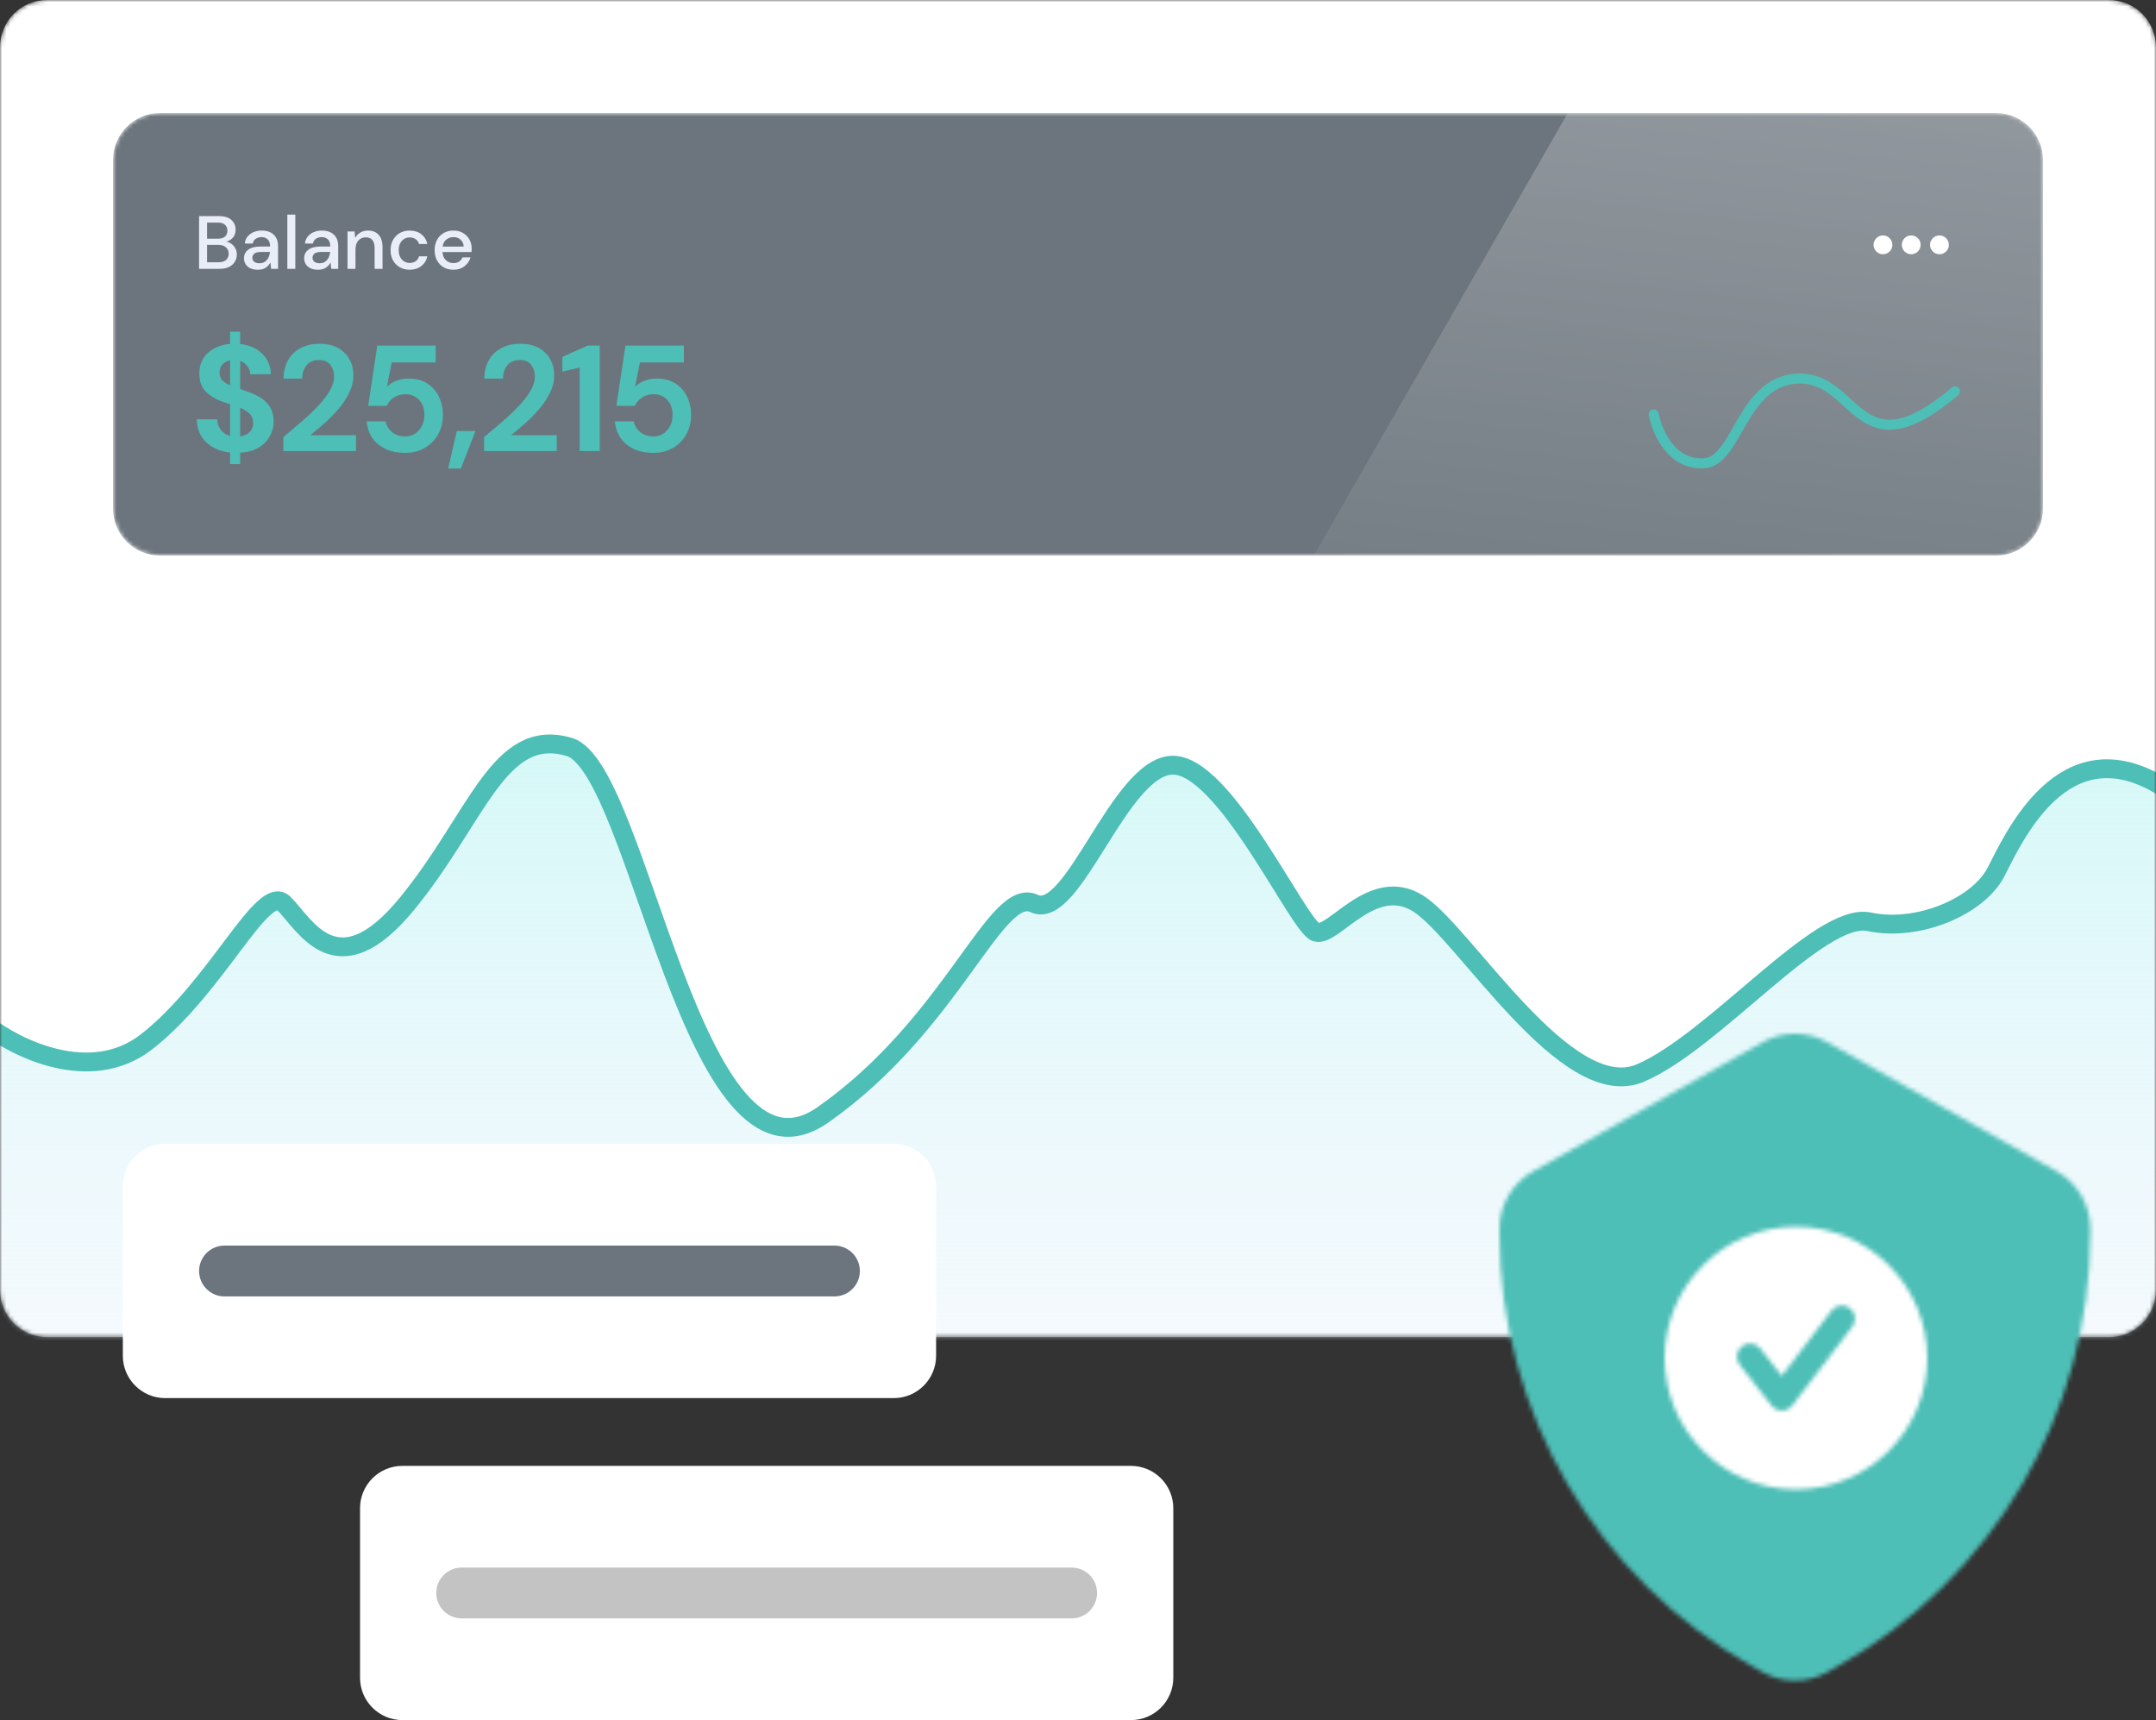 <svg width="509" height="406" viewBox="0 0 509 406" fill="none" xmlns="http://www.w3.org/2000/svg">
<rect x="0" y="0" width="509" height="406" fill="#333333" stroke="none"/>
<g clip-path="url(#clip0_2939_49131)">
<mask id="mask0_2939_49131" style="mask-type:luminance" maskUnits="userSpaceOnUse" x="0" y="0" width="509" height="316">
<path d="M497.887 0H11.114C4.976 0 0 4.976 0 11.114V304.51C0 310.648 4.976 315.624 11.114 315.624H497.887C504.024 315.624 509 310.648 509 304.51V11.114C509 4.976 504.024 0 497.887 0Z" fill="white"/>
</mask>
<g mask="url(#mask0_2939_49131)">
<path d="M497.887 0H11.114C4.976 0 0 4.976 0 11.114V304.51C0 310.648 4.976 315.624 11.114 315.624H497.887C504.024 315.624 509 310.648 509 304.51V11.114C509 4.976 504.024 0 497.887 0Z" fill="white"/>
<mask id="mask1_2939_49131" style="mask-type:luminance" maskUnits="userSpaceOnUse" x="26" y="26" width="457" height="106">
<path d="M471.214 26.673H37.786C31.648 26.673 26.672 31.648 26.672 37.786V120.026C26.672 126.164 31.648 131.14 37.786 131.14H471.214C477.352 131.14 482.327 126.164 482.327 120.026V37.786C482.327 31.648 477.352 26.673 471.214 26.673Z" fill="white"/>
</mask>
<g mask="url(#mask1_2939_49131)">
<path d="M471.214 26.673H37.786C31.648 26.673 26.672 31.648 26.672 37.786V120.026C26.672 126.164 31.648 131.14 37.786 131.14H471.214C477.352 131.14 482.327 126.164 482.327 120.026V37.786C482.327 31.648 477.352 26.673 471.214 26.673Z" fill="white"/>
<path d="M471.214 26.673H37.786C31.648 26.673 26.672 31.648 26.672 37.786V120.026C26.672 126.164 31.648 131.14 37.786 131.14H471.214C477.352 131.14 482.327 126.164 482.327 120.026V37.786C482.327 31.648 477.352 26.673 471.214 26.673Z" fill="#6C757D"/>
<mask id="mask2_2939_49131" style="mask-type:alpha" maskUnits="userSpaceOnUse" x="26" y="26" width="457" height="106">
<path d="M471.214 26.673H37.786C31.648 26.673 26.672 31.648 26.672 37.786V120.026C26.672 126.164 31.648 131.14 37.786 131.14H471.214C477.352 131.14 482.327 126.164 482.327 120.026V37.786C482.327 31.648 477.352 26.673 471.214 26.673Z" fill="#7545FF"/>
</mask>
<g mask="url(#mask2_2939_49131)">
<path d="M54.318 109.555V106.816C52.018 106.556 50.145 105.749 48.699 104.398C47.253 103.047 46.506 101.233 46.459 98.957H51.26C51.307 99.905 51.592 100.735 52.113 101.446C52.658 102.158 53.393 102.644 54.318 102.904V95.4C54.105 95.329 53.879 95.258 53.642 95.187C53.429 95.116 53.204 95.045 52.967 94.974C51.046 94.31 49.576 93.456 48.557 92.413C47.561 91.37 47.063 89.983 47.063 88.252C47.039 86.213 47.703 84.577 49.055 83.344C50.406 82.088 52.16 81.365 54.318 81.175V78.294H56.701V81.211C58.834 81.424 60.553 82.171 61.857 83.451C63.185 84.708 63.885 86.332 63.956 88.323H59.084C59.06 87.636 58.834 87.007 58.408 86.438C58.005 85.846 57.436 85.431 56.701 85.194V91.808C56.89 91.88 57.08 91.951 57.27 92.022C57.459 92.069 57.649 92.129 57.839 92.2C59.072 92.626 60.198 93.124 61.217 93.693C62.237 94.262 63.055 95.021 63.671 95.969C64.288 96.894 64.596 98.091 64.596 99.561C64.596 100.794 64.288 101.944 63.671 103.011C63.078 104.078 62.189 104.967 61.004 105.678C59.842 106.366 58.408 106.757 56.701 106.852V109.555H54.318ZM51.829 87.932C51.829 88.691 52.054 89.307 52.504 89.781C52.955 90.232 53.559 90.623 54.318 90.955V85.052C53.583 85.194 52.978 85.514 52.504 86.012C52.054 86.51 51.829 87.15 51.829 87.932ZM59.759 99.881C59.759 98.933 59.475 98.186 58.906 97.641C58.337 97.096 57.602 96.633 56.701 96.254V103.011C57.649 102.869 58.396 102.525 58.941 101.98C59.486 101.434 59.759 100.735 59.759 99.881ZM66.896 106.461V103.153C68.413 101.897 69.883 100.652 71.306 99.419C72.752 98.186 74.032 96.965 75.147 95.756C76.285 94.547 77.186 93.373 77.85 92.235C78.537 91.073 78.881 89.947 78.881 88.857C78.881 87.837 78.596 86.936 78.027 86.154C77.482 85.371 76.569 84.98 75.289 84.98C73.985 84.98 73.001 85.407 72.337 86.261C71.673 87.114 71.341 88.145 71.341 89.355H66.932C66.979 87.529 67.382 86.012 68.141 84.802C68.899 83.57 69.907 82.657 71.164 82.064C72.42 81.448 73.831 81.139 75.396 81.139C77.933 81.139 79.9 81.839 81.299 83.238C82.722 84.613 83.433 86.403 83.433 88.608C83.433 89.983 83.113 91.323 82.473 92.626C81.856 93.93 81.038 95.187 80.019 96.396C78.999 97.605 77.897 98.743 76.712 99.81C75.526 100.854 74.376 101.826 73.262 102.727H84.038V106.461H66.896ZM95.677 106.887C93.852 106.887 92.275 106.567 90.947 105.927C89.643 105.287 88.612 104.41 87.853 103.296C87.118 102.158 86.691 100.877 86.573 99.455H91.018C91.232 100.474 91.753 101.328 92.583 102.015C93.413 102.679 94.444 103.011 95.677 103.011C97.005 103.011 98.084 102.525 98.913 101.553C99.767 100.581 100.193 99.372 100.193 97.925C100.193 96.432 99.767 95.246 98.913 94.369C98.084 93.492 97.028 93.053 95.748 93.053C94.681 93.053 93.757 93.314 92.974 93.836C92.192 94.357 91.635 95.009 91.303 95.792H86.928L89.062 81.566H102.861V85.549H92.476L91.338 91.311C91.86 90.742 92.571 90.279 93.472 89.924C94.373 89.544 95.381 89.355 96.495 89.355C98.273 89.355 99.755 89.758 100.94 90.564C102.126 91.346 103.027 92.389 103.643 93.693C104.26 94.974 104.568 96.373 104.568 97.89C104.568 99.621 104.188 101.162 103.43 102.513C102.695 103.865 101.652 104.931 100.3 105.714C98.973 106.496 97.431 106.887 95.677 106.887ZM105.817 110.586L107.844 101.731H112.254L108.804 110.586H105.817ZM114.297 106.461V103.153C115.814 101.897 117.284 100.652 118.706 99.419C120.153 98.186 121.433 96.965 122.547 95.756C123.685 94.547 124.586 93.373 125.25 92.235C125.938 91.073 126.281 89.947 126.281 88.857C126.281 87.837 125.997 86.936 125.428 86.154C124.883 85.371 123.97 84.98 122.69 84.98C121.386 84.98 120.402 85.407 119.738 86.261C119.074 87.114 118.742 88.145 118.742 89.355H114.332C114.38 87.529 114.783 86.012 115.541 84.802C116.3 83.57 117.308 82.657 118.564 82.064C119.821 81.448 121.231 81.139 122.796 81.139C125.333 81.139 127.301 81.839 128.7 83.238C130.122 84.613 130.834 86.403 130.834 88.608C130.834 89.983 130.513 91.323 129.873 92.626C129.257 93.93 128.439 95.187 127.419 96.396C126.4 97.605 125.297 98.743 124.112 99.81C122.927 100.854 121.777 101.826 120.662 102.727H131.438V106.461H114.297ZM136.854 106.461V86.758L132.764 87.719V84.234L138.774 81.566H141.584V106.461H136.854ZM154.27 106.887C152.445 106.887 150.868 106.567 149.54 105.927C148.236 105.287 147.205 104.41 146.446 103.296C145.711 102.158 145.285 100.877 145.166 99.455H149.611C149.825 100.474 150.346 101.328 151.176 102.015C152.006 102.679 153.037 103.011 154.27 103.011C155.598 103.011 156.677 102.525 157.507 101.553C158.36 100.581 158.787 99.372 158.787 97.925C158.787 96.432 158.36 95.246 157.507 94.369C156.677 93.492 155.622 93.053 154.341 93.053C153.275 93.053 152.35 93.314 151.567 93.836C150.785 94.357 150.228 95.009 149.896 95.792H145.522L147.656 81.566H161.454V85.549H151.07L149.932 91.311C150.453 90.742 151.164 90.279 152.065 89.924C152.966 89.544 153.974 89.355 155.088 89.355C156.866 89.355 158.348 89.758 159.534 90.564C160.719 91.346 161.62 92.389 162.236 93.693C162.853 94.974 163.161 96.373 163.161 97.89C163.161 99.621 162.782 101.162 162.023 102.513C161.288 103.865 160.245 104.931 158.894 105.714C157.566 106.496 156.025 106.887 154.27 106.887Z" fill="#4DBFB7"/>
<path d="M47 63.454V51.007H51.694C52.987 51.007 53.965 51.309 54.628 51.914C55.292 52.519 55.624 53.277 55.624 54.19C55.624 54.984 55.411 55.618 54.984 56.093C54.557 56.555 54.042 56.869 53.437 57.035C53.911 57.13 54.332 57.319 54.7 57.604C55.079 57.889 55.375 58.244 55.589 58.671C55.802 59.098 55.909 59.56 55.909 60.058C55.909 60.698 55.749 61.279 55.429 61.8C55.12 62.31 54.664 62.713 54.059 63.01C53.455 63.306 52.714 63.454 51.837 63.454H47ZM48.885 56.342H51.463C52.186 56.342 52.738 56.176 53.117 55.844C53.496 55.5 53.686 55.032 53.686 54.439C53.686 53.858 53.496 53.396 53.117 53.052C52.749 52.708 52.186 52.536 51.428 52.536H48.885V56.342ZM48.885 61.907H51.588C52.346 61.907 52.933 61.729 53.348 61.374C53.775 61.018 53.988 60.52 53.988 59.88C53.988 59.24 53.769 58.736 53.33 58.369C52.892 57.989 52.299 57.8 51.552 57.8H48.885V61.907ZM60.891 63.668C60.144 63.668 59.528 63.543 59.042 63.294C58.556 63.045 58.194 62.719 57.957 62.316C57.72 61.901 57.601 61.451 57.601 60.965C57.601 60.111 57.933 59.435 58.597 58.938C59.261 58.44 60.209 58.191 61.442 58.191H63.754V58.031C63.754 57.343 63.564 56.828 63.185 56.484C62.817 56.14 62.337 55.968 61.744 55.968C61.223 55.968 60.766 56.099 60.375 56.359C59.996 56.608 59.765 56.982 59.682 57.48H57.797C57.856 56.839 58.07 56.294 58.437 55.844C58.816 55.381 59.291 55.032 59.86 54.794C60.44 54.546 61.075 54.421 61.762 54.421C62.995 54.421 63.949 54.747 64.625 55.399C65.301 56.039 65.639 56.916 65.639 58.031V63.454H64.003L63.843 61.943C63.594 62.429 63.232 62.838 62.758 63.17C62.284 63.502 61.661 63.668 60.891 63.668ZM61.264 62.138C61.774 62.138 62.201 62.02 62.545 61.783C62.9 61.534 63.173 61.208 63.363 60.805C63.564 60.402 63.689 59.957 63.736 59.471H61.638C60.891 59.471 60.357 59.602 60.037 59.862C59.729 60.123 59.575 60.449 59.575 60.84C59.575 61.243 59.723 61.563 60.02 61.8C60.328 62.026 60.743 62.138 61.264 62.138ZM67.836 63.454V50.651H69.721V63.454H67.836ZM75.095 63.668C74.349 63.668 73.732 63.543 73.246 63.294C72.76 63.045 72.399 62.719 72.161 62.316C71.924 61.901 71.806 61.451 71.806 60.965C71.806 60.111 72.138 59.435 72.802 58.938C73.465 58.44 74.414 58.191 75.647 58.191H77.958V58.031C77.958 57.343 77.769 56.828 77.389 56.484C77.022 56.14 76.542 55.968 75.949 55.968C75.427 55.968 74.971 56.099 74.58 56.359C74.2 56.608 73.969 56.982 73.886 57.48H72.001C72.061 56.839 72.274 56.294 72.642 55.844C73.021 55.381 73.495 55.032 74.064 54.794C74.645 54.546 75.279 54.421 75.967 54.421C77.2 54.421 78.154 54.747 78.83 55.399C79.505 56.039 79.843 56.916 79.843 58.031V63.454H78.207L78.047 61.943C77.798 62.429 77.437 62.838 76.962 63.17C76.488 63.502 75.866 63.668 75.095 63.668ZM75.469 62.138C75.979 62.138 76.405 62.02 76.749 61.783C77.105 61.534 77.377 61.208 77.567 60.805C77.769 60.402 77.893 59.957 77.94 59.471H75.842C75.095 59.471 74.562 59.602 74.242 59.862C73.934 60.123 73.78 60.449 73.78 60.84C73.78 61.243 73.928 61.563 74.224 61.8C74.532 62.026 74.947 62.138 75.469 62.138ZM82.041 63.454V54.635H83.712L83.855 56.181C84.127 55.636 84.524 55.209 85.046 54.901C85.579 54.581 86.19 54.421 86.877 54.421C87.944 54.421 88.78 54.753 89.385 55.417C90.001 56.081 90.309 57.071 90.309 58.386V63.454H88.442V58.582C88.442 56.875 87.743 56.022 86.344 56.022C85.645 56.022 85.064 56.27 84.601 56.768C84.151 57.266 83.926 57.977 83.926 58.902V63.454H82.041ZM96.708 63.668C95.843 63.668 95.066 63.472 94.378 63.081C93.703 62.69 93.169 62.15 92.778 61.463C92.399 60.763 92.209 59.957 92.209 59.044C92.209 58.132 92.399 57.331 92.778 56.644C93.169 55.944 93.703 55.399 94.378 55.008C95.066 54.617 95.843 54.421 96.708 54.421C97.798 54.421 98.711 54.706 99.446 55.275C100.193 55.844 100.673 56.614 100.887 57.586H98.913C98.794 57.1 98.533 56.721 98.13 56.448C97.727 56.176 97.253 56.039 96.708 56.039C96.246 56.039 95.819 56.158 95.428 56.395C95.036 56.62 94.722 56.958 94.485 57.408C94.248 57.847 94.13 58.392 94.13 59.044C94.13 59.696 94.248 60.248 94.485 60.698C94.722 61.137 95.036 61.474 95.428 61.712C95.819 61.949 96.246 62.067 96.708 62.067C97.253 62.067 97.727 61.931 98.13 61.658C98.533 61.386 98.794 61 98.913 60.502H100.887C100.685 61.451 100.211 62.215 99.464 62.796C98.717 63.377 97.798 63.668 96.708 63.668ZM107.056 63.668C106.191 63.668 105.42 63.478 104.745 63.099C104.081 62.707 103.559 62.168 103.18 61.48C102.8 60.793 102.611 59.993 102.611 59.08C102.611 58.155 102.794 57.343 103.162 56.644C103.541 55.944 104.063 55.399 104.727 55.008C105.402 54.617 106.185 54.421 107.074 54.421C107.939 54.421 108.692 54.617 109.332 55.008C109.972 55.387 110.47 55.897 110.826 56.537C111.181 57.177 111.359 57.883 111.359 58.653C111.359 58.772 111.353 58.902 111.342 59.044C111.342 59.175 111.336 59.323 111.324 59.489H104.46C104.519 60.342 104.798 60.994 105.296 61.445C105.805 61.883 106.392 62.103 107.056 62.103C107.59 62.103 108.034 61.984 108.39 61.747C108.757 61.498 109.03 61.166 109.208 60.751H111.093C110.855 61.581 110.381 62.275 109.67 62.832C108.971 63.389 108.099 63.668 107.056 63.668ZM107.056 55.968C106.428 55.968 105.871 56.158 105.385 56.537C104.899 56.905 104.602 57.462 104.496 58.209H109.474C109.439 57.521 109.196 56.976 108.745 56.573C108.295 56.17 107.732 55.968 107.056 55.968Z" fill="#E9EDF7"/>
<path opacity="0.4" d="M268.038 204.53L411.371 -45.177H489.929L496.544 204.53H268.038Z" fill="url(#paint0_linear_2939_49131)"/>
</g>
<mask id="mask3_2939_49131" style="mask-type:luminance" maskUnits="userSpaceOnUse" x="437" y="44" width="28" height="28">
<path d="M464.546 44.454H437.873V71.127H464.546V44.454Z" fill="white"/>
</mask>
<g mask="url(#mask3_2939_49131)">
<path d="M444.541 55.568C443.319 55.568 442.319 56.568 442.319 57.79C442.319 59.013 443.319 60.013 444.541 60.013C445.764 60.013 446.764 59.013 446.764 57.79C446.764 56.568 445.764 55.568 444.541 55.568ZM457.878 55.568C456.655 55.568 455.655 56.568 455.655 57.79C455.655 59.013 456.655 60.013 457.878 60.013C459.1 60.013 460.1 59.013 460.1 57.79C460.1 56.568 459.1 55.568 457.878 55.568ZM451.21 55.568C449.987 55.568 448.987 56.568 448.987 57.79C448.987 59.013 449.987 60.013 451.21 60.013C452.432 60.013 453.432 59.013 453.432 57.79C453.432 56.568 452.432 55.568 451.21 55.568Z" fill="white"/>
</g>
<path d="M390.419 97.813C391.266 102.043 394.639 109.914 402.475 109.327C410.311 108.74 411.249 89.354 424.966 89.354C438.684 89.354 438.684 111.71 461.546 92.375" stroke="#4DBFB7" stroke-width="2.356" stroke-linecap="round" stroke-linejoin="round"/>
</g>
<path d="M34.593 245.905C21.287 256.252 3.545 247.342 -3.663 241.593L-46.908 407.276L522.763 425.754C526.367 350.406 528.917 196.877 510.289 185.544C487.003 171.378 475.36 197.863 471.202 205.87C467.044 213.877 452.906 220.036 441.263 217.572C429.62 215.109 404.671 245.905 387.206 253.296C369.742 260.687 345.625 220.036 334.813 213.261C324.002 206.486 314.854 221.268 310.696 220.036C306.538 218.804 289.073 180.001 276.599 180.617C264.124 181.233 253.313 217.572 244.165 213.261C235.017 208.95 225.037 241.593 194.267 263.151C163.496 284.708 151.022 181.233 134.389 176.306C117.756 171.378 112.767 192.936 96.134 213.261C79.501 233.586 72.016 218.188 67.026 213.261C62.037 208.334 51.225 232.97 34.593 245.905Z" fill="url(#paint1_linear_2939_49131)"/>
<path d="M34.593 245.905C21.287 256.252 3.545 247.342 -3.663 241.593L-46.908 407.276L522.763 425.754C526.367 350.406 528.917 196.877 510.289 185.544C487.003 171.378 475.36 197.863 471.202 205.87C467.044 213.877 452.906 220.036 441.263 217.572C429.62 215.109 404.671 245.905 387.206 253.296C369.742 260.687 345.625 220.036 334.813 213.261C324.002 206.486 314.854 221.268 310.696 220.036C306.538 218.804 289.073 180.001 276.599 180.617C264.124 181.233 253.313 217.572 244.165 213.261C235.017 208.95 225.037 241.593 194.267 263.151C163.496 284.708 151.022 181.233 134.389 176.306C117.756 171.378 112.767 192.936 96.134 213.261C79.501 233.586 72.016 218.188 67.026 213.261C62.037 208.334 51.225 232.97 34.593 245.905Z" stroke="#4DBFB7" stroke-width="4.445" stroke-linecap="round" stroke-linejoin="round"/>
</g>
<path d="M211 270H39C33.477 270 29 274.477 29 280V320C29 325.523 33.477 330 39 330H211C216.523 330 221 325.523 221 320V280C221 274.477 216.523 270 211 270Z" fill="white"/>
<path d="M197 294H53C49.686 294 47 296.686 47 300C47 303.314 49.686 306 53 306H197C200.314 306 203 303.314 203 300C203 296.686 200.314 294 197 294Z" fill="#6C757D"/>
<path d="M267 346H95C89.477 346 85 350.477 85 356V396C85 401.523 89.477 406 95 406H267C272.523 406 277 401.523 277 396V356C277 350.477 272.523 346 267 346Z" fill="white"/>
<path d="M253 370H109C105.686 370 103 372.686 103 376C103 379.314 105.686 382 109 382H253C256.314 382 259 379.314 259 376C259 372.686 256.314 370 253 370Z" fill="#C3C3C3"/>
<mask id="mask4_2939_49131" style="mask-type:alpha" maskUnits="userSpaceOnUse" x="354" y="244" width="140" height="153">
<path fill-rule="evenodd" clip-rule="evenodd" d="M423.75 396.686C421.123 396.686 418.496 396.035 416.163 394.718L413.815 393.393C376.917 372.638 354 333.454 354 291.124V290C354 284.428 357.023 279.251 361.89 276.499L416.155 245.98C420.844 243.345 426.664 243.337 431.337 245.972L485.595 276.492C490.478 279.251 493.5 284.428 493.5 290V291.124C493.5 333.454 470.583 372.638 433.686 393.393L431.345 394.71C429.005 396.028 426.377 396.686 423.75 396.686Z" fill="white"/>
</mask>
<g mask="url(#mask4_2939_49131)">
<path d="M506.75 227.341H340.75C335.227 227.341 330.75 231.818 330.75 237.341V403.341C330.75 408.864 335.227 413.341 340.75 413.341H506.75C512.273 413.341 516.75 408.864 516.75 403.341V237.341C516.75 231.818 512.273 227.341 506.75 227.341Z" fill="#4DBFB7"/>
</g>
<mask id="mask5_2939_49131" style="mask-type:alpha" maskUnits="userSpaceOnUse" x="393" y="289" width="62" height="63">
<path fill-rule="evenodd" clip-rule="evenodd" d="M437.314 313.118L423.153 331.718C422.57 332.483 421.668 332.936 420.707 332.942H420.686C419.734 332.942 418.835 332.502 418.246 331.752L410.707 322.12C409.653 320.775 409.888 318.825 411.237 317.771C412.582 316.714 414.535 316.949 415.589 318.301L420.651 324.768L432.382 309.364C433.417 308.003 435.361 307.736 436.728 308.775C438.089 309.813 438.352 311.757 437.314 313.118ZM424 289.542C406.878 289.542 393 303.421 393 320.542C393 337.661 406.878 351.542 424 351.542C441.121 351.542 455 337.661 455 320.542C455 303.421 441.121 289.542 424 289.542Z" fill="white"/>
</mask>
<g mask="url(#mask5_2939_49131)">
<path d="M461.198 283.341H386.798V357.741H461.198V283.341Z" fill="white"/>
</g>
</g>
<defs>
<linearGradient id="paint0_linear_2939_49131" x1="417.573" y1="-81.431" x2="386.341" y2="185.263" gradientUnits="userSpaceOnUse">
<stop stop-color="white"/>
<stop offset="0" stop-color="white"/>
<stop offset="1" stop-color="white" stop-opacity="0"/>
</linearGradient>
<linearGradient id="paint1_linear_2939_49131" x1="267.295" y1="141.756" x2="267.295" y2="420.92" gradientUnits="userSpaceOnUse">
<stop stop-color="#CBF9F5"/>
<stop offset="1" stop-color="#F1EDFF" stop-opacity="0"/>
</linearGradient>
<clipPath id="clip0_2939_49131">
<rect width="509" height="406" fill="white"/>
</clipPath>
</defs>
</svg>
